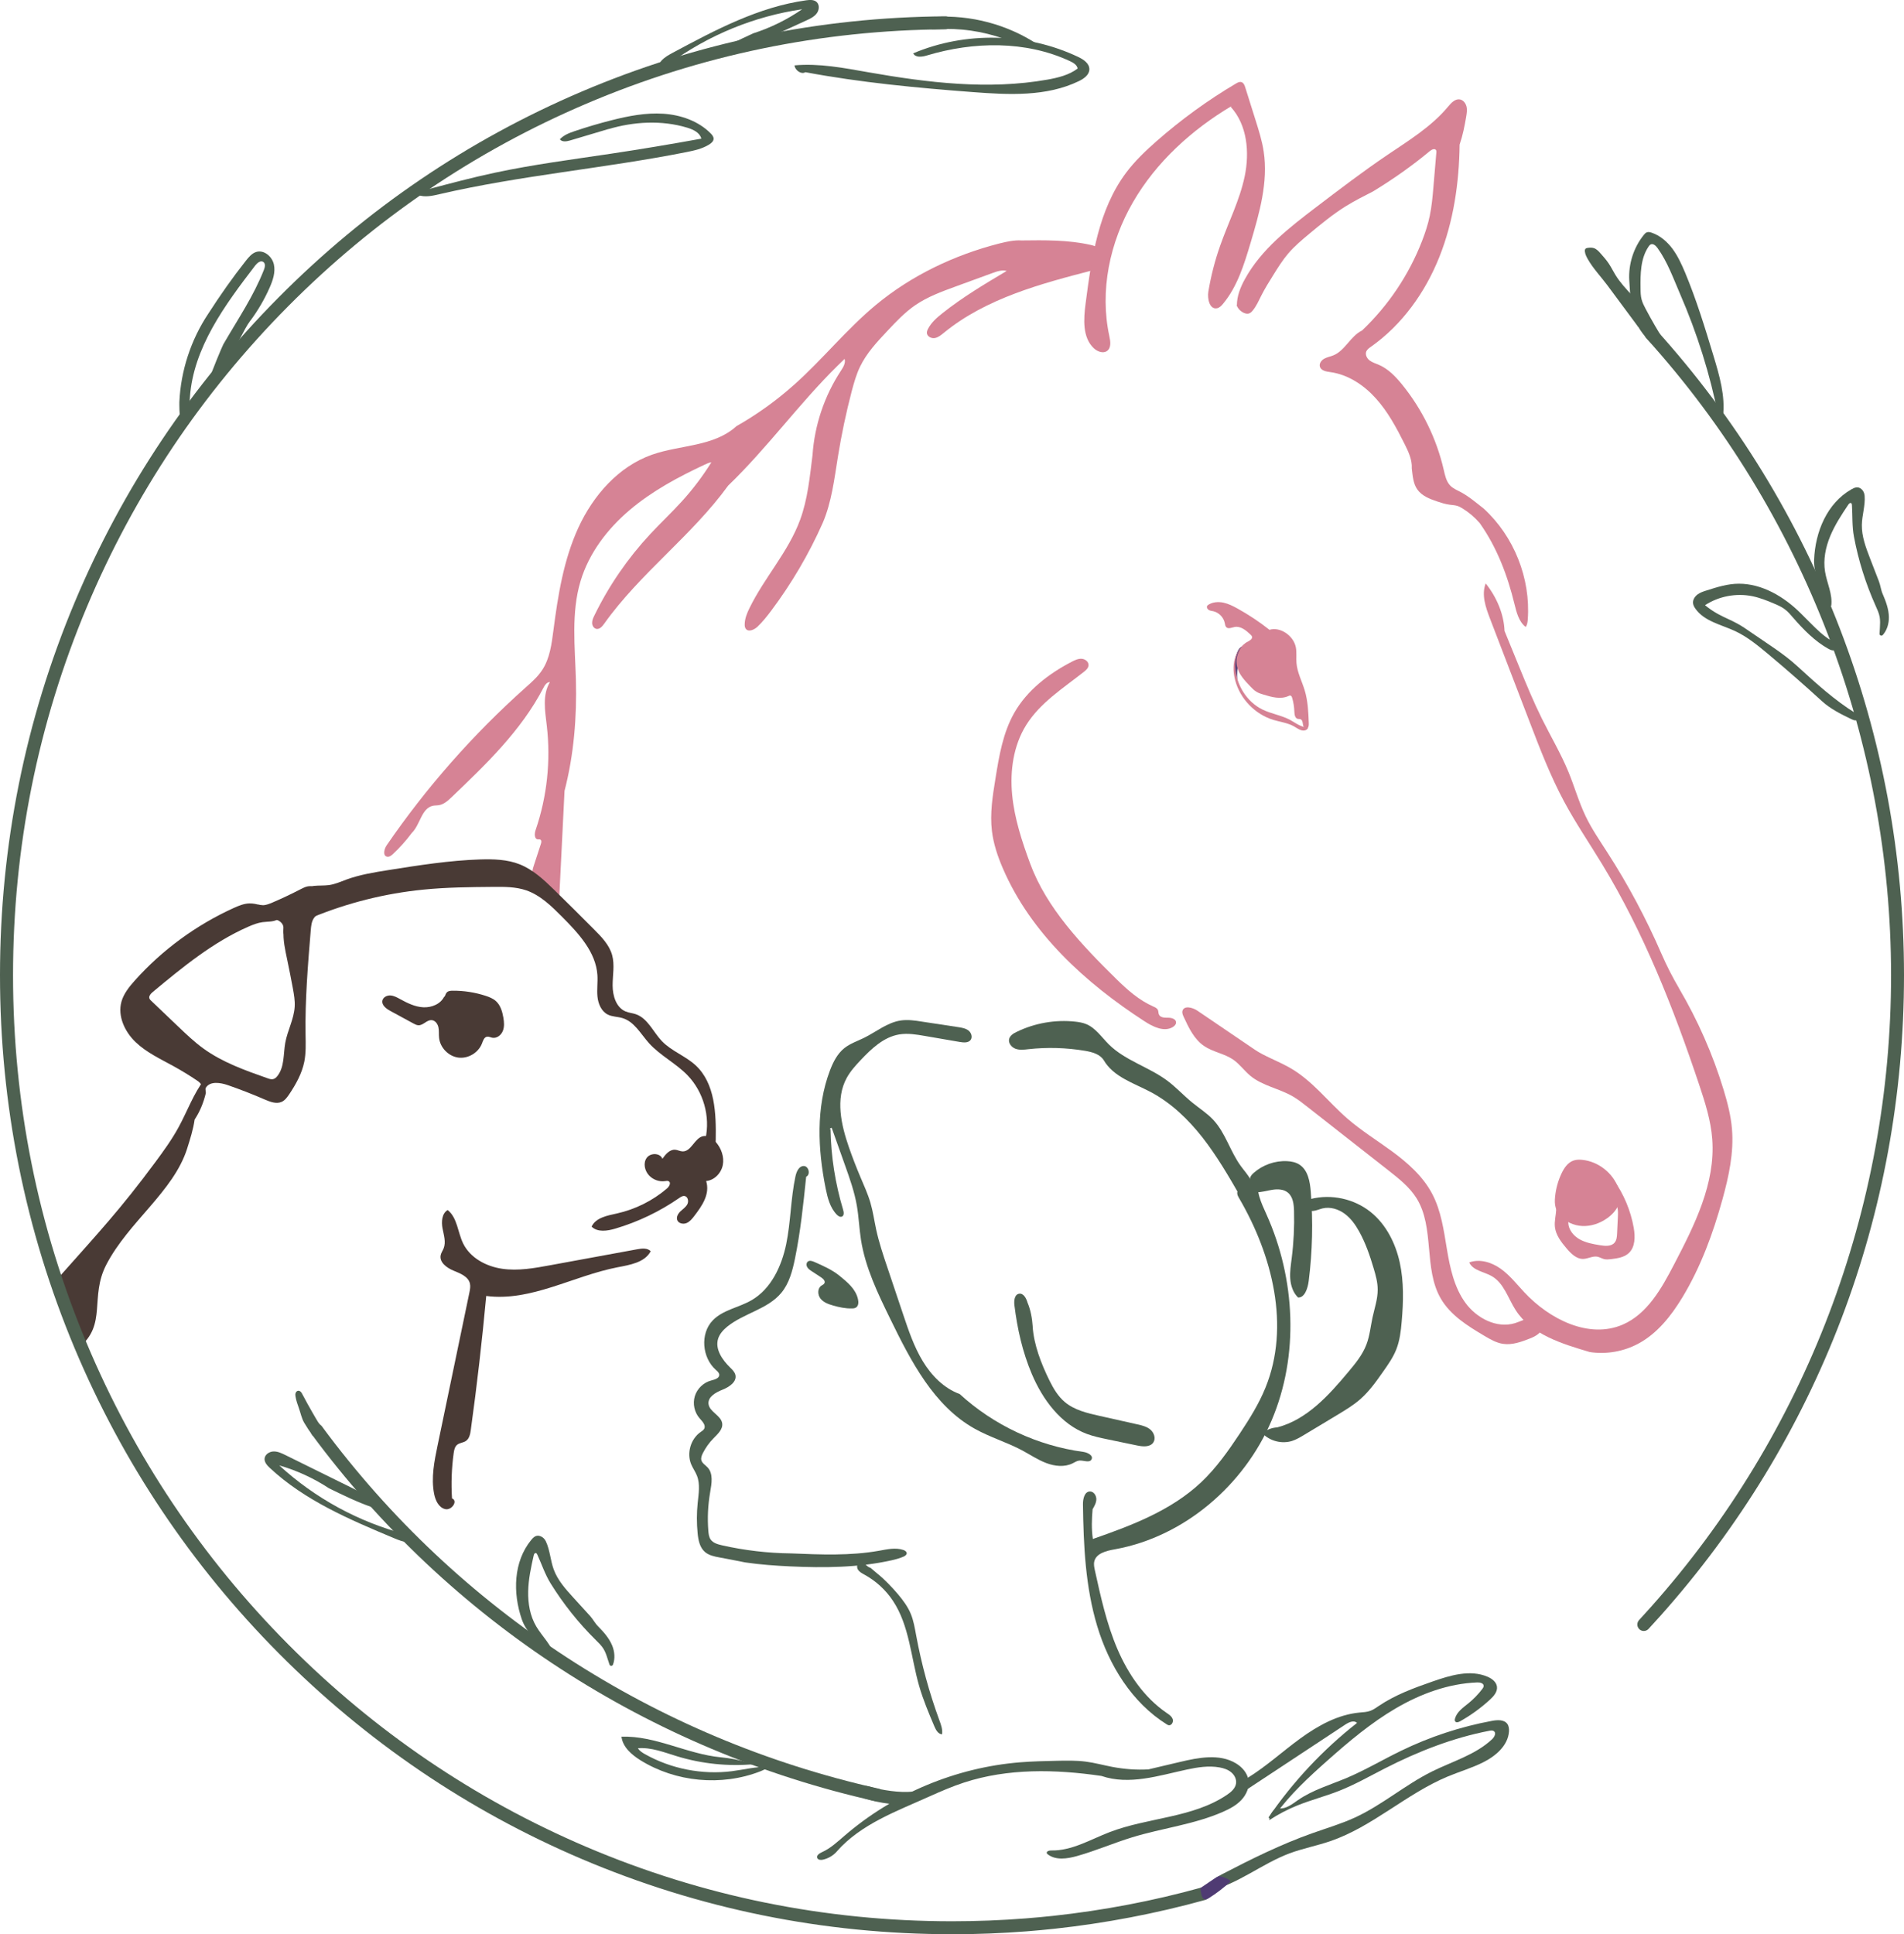 <?xml version="1.0" encoding="UTF-8"?>
<svg id="Ebene_1" data-name="Ebene 1" xmlns="http://www.w3.org/2000/svg" viewBox="0 0 376.74 382.66">
  <defs>
    <style>
      .cls-1 {
        fill: #4f3b73;
      }

      .cls-2 {
        fill: #493a35;
      }

      .cls-3 {
        fill: #d68395;
      }

      .cls-4 {
        fill: #4e6151;
      }
    </style>
  </defs>
  <path class="cls-4" d="M159.34,14.28c10.94,2.05,22.05,3.1,33.15,3.94,7.1.54,14.58.93,20.98-2.17.99-.48,2.07-1.24,2.08-2.34.01-1.18-1.18-1.96-2.24-2.46-10.12-4.8-22.29-5.06-32.61-.7.44.89,1.73.72,2.68.43,9.25-2.78,19.56-2.97,28.32,1.11.67.31,1.41.75,1.53,1.47-1.7,1.29-3.86,1.81-5.96,2.19-11.72,2.08-23.77.6-35.49-1.46-4.82-.85-9.7-1.8-14.57-1.36.13,1.07,1.41,1.83,2.12,1.36h0Z"/>
  <path class="cls-4" d="M256.85,256.7c-.99-.95-1.45-2.35-1.55-3.72s.12-2.74.29-4.1c.39-3.08.54-6.18.46-9.28-.04-1.35-.2-2.86-1.26-3.69-.82-.65-1.97-.69-3.01-.53-1.04.16-2.05.49-3.29.51-.1-1.01-1.31-1.76-1.15-2.77.07-.44.4-.79.74-1.09,1.79-1.58,4.21-2.43,6.59-2.31.84.04,1.7.21,2.41.66,1.72,1.08,2.12,3.37,2.28,5.39.47,5.88.33,11.82-.41,17.67-.19,1.48-.81,3.32-2.1,3.26h0Z"/>
  <path class="cls-4" d="M259.34,237.21c4.06-1.04,8.58-.06,11.85,2.56,3.06,2.45,4.93,6.16,5.77,9.98.84,3.83.73,7.8.39,11.71-.16,1.87-.38,3.75-1.07,5.5-.62,1.57-1.6,2.97-2.57,4.35-1.38,1.97-2.79,3.97-4.61,5.55-1.32,1.15-2.83,2.06-4.33,2.97-2.23,1.34-4.46,2.68-6.68,4.02-.78.47-1.57.94-2.43,1.22-2.03.64-4.4.03-5.87-1.5.79-.72,1.86-1.12,2.93-1.18,5.86-1.52,10.19-6.33,14.07-10.97,1.4-1.67,2.81-3.39,3.58-5.42.65-1.7.82-3.54,1.2-5.32.4-1.85,1.04-3.67,1.03-5.55,0-1.44-.39-2.84-.8-4.21-.74-2.5-1.59-4.98-2.85-7.26-.74-1.34-1.65-2.63-2.89-3.54-1.24-.91-2.84-1.41-4.34-1.06-.64.15-1.24.45-1.9.51s-1.41-.19-1.64-.8.51-1.38,1.16-1.55h0Z"/>
  <path class="cls-4" d="M204.34,262.46c-.11-1.64-.4-3.27-1.02-4.74-.25-.87-.81-1.94-1.7-1.77-.89.17-1.01,1.38-.9,2.28.57,4.66,1.61,9.28,3.44,13.59,2.16,5.09,5.73,9.94,10.91,11.87,1.3.48,2.66.77,4.01,1.05,1.97.41,3.95.82,5.92,1.23,1.14.24,2.57.36,3.21-.6.52-.79.15-1.91-.57-2.53s-1.68-.84-2.6-1.05c-2.51-.56-5.02-1.13-7.53-1.69-2.41-.54-4.91-1.13-6.8-2.71-1.33-1.11-2.24-2.63-3.01-4.18-1.71-3.46-3.13-7.18-3.37-10.76h0Z"/>
  <path class="cls-4" d="M216.24,304.45c-.29-1.93-.22-3.92-.05-5.87.37-.63.75-1.3.74-2.02s-.54-1.51-1.27-1.49c-1.07.02-1.39,1.46-1.38,2.53.11,8.11.48,16.33,2.82,24.1,2.34,7.77,6.87,15.14,13.76,19.44.11.07.23.14.36.17.57.13,1.01-.63.82-1.19s-.71-.91-1.2-1.24c-4.46-3.05-7.62-7.7-9.75-12.66-2.12-4.96-3.29-10.28-4.45-15.55-.12-.57-.25-1.17-.12-1.74.36-1.62,2.38-2.12,4.02-2.41,13.76-2.46,25.62-12.66,31.08-25.52,5.46-12.86,4.71-27.99-1.02-40.73-1.03-2.28-2.23-4.76-1.57-7.18-1.21.37-2.36.96-3.37,1.71-.41.3-.83.7-.85,1.2-.02.37.18.71.36,1.03,6.6,11.28,10.15,25.36,5.24,37.47-1.32,3.26-3.2,6.25-5.14,9.18-2.25,3.39-4.62,6.75-7.58,9.55-5.95,5.62-13.84,8.59-21.46,11.24h0Z"/>
  <path class="cls-4" d="M245.4,236.67c-2.3-3.99-4.62-7.99-7.46-11.62-2.84-3.62-6.24-6.89-10.32-9.04-3.33-1.75-7.31-2.97-9.23-6.27-.76-1.2-2.3-1.61-3.7-1.85-3.69-.62-7.48-.73-11.2-.32-.85.1-1.74.21-2.54-.08s-1.49-1.13-1.27-1.96c.18-.67.84-1.08,1.47-1.38,3.58-1.75,7.66-2.46,11.61-2.03.73.08,1.46.2,2.15.48,1.88.77,3.06,2.6,4.5,4.03,3.23,3.2,7.91,4.45,11.56,7.17,1.75,1.31,3.24,2.95,4.94,4.33,1.39,1.14,2.94,2.11,4.16,3.42,2.42,2.6,3.35,6.26,5.44,9.13.65.9,1.42,1.72,1.94,2.71.51.98.74,2.2.25,3.2-.72-.03-1.45-.05-2.3.06h0Z"/>
  <path class="cls-4" d="M164.33,223.35c.09,5.41.94,10.81,2.5,16,.14.47.22,1.12-.22,1.33-.36.17-.77-.1-1.04-.38-1.33-1.37-1.82-3.32-2.2-5.19-1.55-7.73-1.95-15.96.85-23.33.63-1.66,1.47-3.32,2.86-4.43,1.14-.9,2.55-1.37,3.86-2.01,2.43-1.19,4.62-3.06,7.3-3.45,1.38-.2,2.78,0,4.15.22,2.42.37,4.83.73,7.25,1.1.7.11,1.44.23,2,.67s.84,1.31.41,1.87c-.45.59-1.35.52-2.08.4-2.32-.4-4.65-.8-6.97-1.2-1.68-.29-3.39-.58-5.07-.3-3.08.51-5.51,2.83-7.66,5.11-1.02,1.08-2.03,2.2-2.74,3.51-2.25,4.13-1.1,9.25.44,13.69.69,1.99,1.45,3.95,2.27,5.89.71,1.68,1.48,3.35,1.99,5.1.51,1.74.76,3.55,1.14,5.32.56,2.56,1.39,5.05,2.23,7.53,1.04,3.09,2.08,6.19,3.12,9.29,1.06,3.16,2.14,6.35,3.86,9.19,1.72,2.85,4.18,5.37,7.31,6.51,6.74,6.18,15.4,10.23,24.47,11.45.86.12,2.02.72,1.62,1.48-.4.77-1.57.15-2.44.24-.46.05-.86.32-1.28.53-1.6.81-3.55.6-5.23-.04-1.68-.63-3.17-1.65-4.76-2.5-3.03-1.62-6.38-2.6-9.38-4.28-8.11-4.52-12.65-13.37-16.72-21.71-2.46-5.03-4.94-10.15-5.81-15.68-.35-2.25-.43-4.53-.82-6.77-.48-2.77-1.43-5.43-2.37-8.07-.87-2.43-1.74-4.87-2.6-7.3-.31-.01-.55.39-.24.22h0Z"/>
  <path class="cls-4" d="M166.14,252.42c-1.48-1.21-3.25-1.99-5-2.76-.41-.18-.93-.36-1.29-.08-.32.25-.33.75-.13,1.1s.55.59.89.81c.62.41,1.24.81,1.86,1.22.41.27.88.72.66,1.16-.12.24-.4.34-.62.49-.79.55-.75,1.81-.15,2.56s1.56,1.1,2.49,1.36c1.21.35,2.45.61,3.71.58.29,0,.59-.03.83-.19.51-.34.51-1.08.37-1.67-.46-2.02-2.13-3.36-3.62-4.58h0Z"/>
  <path class="cls-4" d="M159.51,232.81c.94-.43.5-2.19-.53-2.13-.94.05-1.39,1.15-1.59,2.07-.94,4.4-.92,8.96-1.82,13.36-.91,4.4-2.99,8.89-6.88,11.13-2.51,1.45-5.65,1.9-7.66,3.98-2.54,2.64-2.12,7.4.64,9.82.29.26.63.54.65.93.04.71-.9.96-1.59,1.14-1.51.39-2.78,1.6-3.24,3.09s-.1,3.2.93,4.38c.53.61,1.29,1.35.92,2.08-.15.29-.44.46-.7.64-1.98,1.37-2.8,4.19-1.87,6.41.33.77.83,1.46,1.14,2.25.66,1.69.32,3.58.14,5.39-.21,2-.21,4.01-.01,6.01.13,1.33.41,2.76,1.41,3.65.79.7,1.88.92,2.91,1.11,1.69.32,3.38.63,5.07.98,2.96.44,5.95.65,8.93.79,6.7.31,13.49.26,20.04-1.2.83-.19,1.65-.4,2.42-.75.28-.13.59-.34.59-.65,0-.33-.35-.54-.66-.65-1.55-.52-3.24-.13-4.84.16-5.68,1.01-11.5.76-17.37.52-4.61-.05-9.22-.59-13.72-1.61-.82-.19-1.71-.44-2.2-1.13-.34-.48-.41-1.1-.46-1.68-.21-2.57-.08-5.16.36-7.7.29-1.68.65-3.64-.51-4.89-.43-.46-1.06-.8-1.23-1.41-.13-.47.07-.97.29-1.41.55-1.08,1.26-2.08,2.11-2.94.83-.85,1.88-1.78,1.72-2.95-.22-1.6-2.56-2.27-2.71-3.88-.12-1.41,1.47-2.27,2.78-2.79s2.86-1.55,2.54-2.92c-.14-.59-.61-1.04-1.04-1.46-1.55-1.52-3.02-3.63-2.38-5.7.3-.96,1.01-1.73,1.78-2.37,3.3-2.69,8.05-3.45,10.75-6.74,1.54-1.87,2.18-4.32,2.67-6.69,1.1-5.35,1.66-10.79,2.22-16.21h0Z"/>
  <path class="cls-4" d="M173.81,311.5c-.52-.43-1.03-.86-1.54-1.31-.82-.18-1.34-1.36-2.14-1.12-.55.16-.68.95-.38,1.44s.84.77,1.34,1.04c2.23,1.23,4.17,3,5.58,5.13,3.28,4.92,3.56,11.18,5.2,16.87.79,2.74,1.9,5.37,3.01,7.99.3.71.75,1.53,1.52,1.57.15-.93-.19-1.86-.52-2.75-2.01-5.48-3.55-11.13-4.61-16.86-.26-1.41-.5-2.85-1.04-4.18-.59-1.44-1.53-2.71-2.53-3.9-1.32-1.56-2.76-3-3.87-3.92h0Z"/>
  <path class="cls-3" d="M320.27,235.22c-1.02-3.09-3.97-5.44-7.2-5.76-.58-.06-1.18-.05-1.73.14-1.13.39-1.86,1.48-2.37,2.56-.68,1.45-1.11,3.01-1.27,4.6-.07.71-.09,1.44.11,2.12.15.53.43,1.02.77,1.45,1.07,1.36,2.78,2.14,4.51,2.22,1.72.08,3.45-.51,4.86-1.5.96-.67,1.82-1.56,2.28-2.64s.32-2.3.04-3.17Z"/>
  <path class="cls-3" d="M332.2,195.49c3.74,6.34,6.72,13.12,8.86,20.16.76,2.51,1.42,5.06,1.64,7.68.4,4.69-.62,9.38-1.87,13.91-1.87,6.78-4.32,13.46-7.97,19.48-2.21,3.64-4.96,7.11-8.72,9.12-2.9,1.55-6.3,2.14-9.56,1.65-5.54-1.64-11.57-3.47-14.67-8.28-1.51-2.34-2.32-5.36-4.74-6.74-1.55-.89-3.71-1.09-4.46-2.71,2.06-.77,4.42-.04,6.21,1.23,1.79,1.27,3.16,3.03,4.66,4.64,4.97,5.35,12.8,9.32,19.5,6.43,4.87-2.11,7.69-7.15,10.14-11.86,4.06-7.78,8.24-16.08,7.58-24.84-.28-3.71-1.43-7.29-2.61-10.82-5.05-15.09-10.93-30-19.19-43.59-2.52-4.14-5.26-8.16-7.55-12.44-2.68-5.01-4.73-10.33-6.76-15.63-2.63-6.84-5.26-13.69-7.88-20.53-.85-2.22-1.71-4.7-.84-6.92,2.22,2.75,3.61,6.16,3.73,9.4.97,2.37,1.94,4.75,2.91,7.12,1.41,3.45,2.83,6.9,4.49,10.24,1.74,3.51,3.75,6.89,5.24,10.51,1.2,2.91,2.05,5.96,3.41,8.79,1.2,2.51,2.79,4.81,4.29,7.15,4.1,6.36,7.67,13.05,10.68,19.99,1.08,2.49,2.33,4.89,3.49,6.86h0Z"/>
  <path class="cls-3" d="M248.32,207.69c-3.8-2.58-7.6-5.17-11.41-7.75-.96-.65-2.65-1.06-2.94.06-.1.4.07.81.25,1.19.99,2.15,2.07,4.42,4.03,5.75,1.76,1.2,4.02,1.49,5.77,2.7,1.27.89,2.19,2.2,3.38,3.19,2.41,2,5.72,2.51,8.42,4.09.96.56,1.84,1.24,2.71,1.93,5.42,4.25,10.85,8.51,16.27,12.76,2.03,1.6,4.11,3.24,5.48,5.43,3.64,5.84,1.35,13.93,4.81,19.87,1.92,3.31,5.33,5.42,8.62,7.37,1.15.68,2.35,1.38,3.67,1.58,1.84.28,3.67-.4,5.4-1.08,1.12-.44,2.45-1.19,2.34-2.39-.09-1.04-1.31-1.64-2.35-1.56s-1.98.62-2.98.93c-3.61,1.12-7.62-.96-9.84-4.02-2.22-3.06-3.04-6.91-3.66-10.64-.62-3.73-1.14-7.58-2.91-10.92-1.82-3.46-4.85-6.13-8-8.44-2.91-2.13-6-4.04-8.74-6.41-3.88-3.36-7.03-7.64-11.52-10.14-2.4-1.34-5.02-2.28-6.83-3.52h.01Z"/>
  <path class="cls-4" d="M165.59,366.28c-.71.81-1.69,1.39-2.74,1.63-.42.1-.98.07-1.14-.34-.2-.51.44-.92.93-1.14,1.68-.75,3.05-2.04,4.45-3.24,9.67-8.34,22.03-13.51,34.76-14.54,2.42-.19,4.85-.25,7.28-.3,1.9-.04,3.8-.08,5.68.16,1.78.23,3.52.71,5.29,1.05,2.34.44,4.72.63,7.14.49,2.07-.49,4.13-.98,6.19-1.46,3.71-.88,7.87-1.7,11.13.27,1.19.72,2.21,1.85,2.46,3.23.26,1.44-.38,2.93-1.38,4-1,1.07-2.32,1.77-3.66,2.36-5.69,2.5-11.98,3.21-17.93,5.03-3.69,1.13-7.25,2.68-10.96,3.72-1.93.54-4.18.88-5.77-.34-.07-.05-.15-.12-.18-.2-.16-.37.43-.58.84-.57,4.08.1,7.78-2.17,11.59-3.63,7.62-2.92,16.44-2.8,23.2-7.37.82-.55,1.65-1.26,1.8-2.24.13-.83-.3-1.69-.96-2.23-.65-.54-1.48-.81-2.32-.96-2.13-.38-4.32-.03-6.43.42-5.57,1.2-11.43,3.15-16.92,1.27-9.07-1.33-18.52-1.54-27.23,1.32-2.32.76-4.56,1.73-6.79,2.73-6.44,2.91-13.56,5.45-18.33,10.87h0Z"/>
  <path class="cls-4" d="M246.85,351.74c3.68-2.27,6.89-5.22,10.39-7.77,3.5-2.55,7.43-4.75,11.74-5.16.75-.07,1.51-.09,2.21-.36.58-.22,1.09-.59,1.61-.94,3.23-2.19,6.95-3.56,10.64-4.84,3.52-1.23,7.44-2.41,10.87-.96.88.37,1.76,1.02,1.89,1.96.14,1.01-.63,1.9-1.38,2.58-1.8,1.65-3.79,3.1-5.92,4.29-.3.17-.73.31-.95.04-.13-.16-.11-.4-.05-.59.36-1.31,1.59-2.15,2.65-3.01,1.02-.83,1.94-1.78,2.74-2.83.15-.19.29-.41.28-.64-.03-.53-.74-.68-1.27-.66-5.68.21-11.18,2.24-16.08,5.1-4.91,2.87-9.28,6.55-13.53,10.32-3.73,3.31-7.41,6.72-10.35,10.75-.33.45-.96.96-1.36.56,4.84-7.08,10.78-13.42,17.53-18.72-.59-.6-1.59-.15-2.3.31-6.49,4.28-12.97,8.56-19.46,12.84-.3.2-.79.37-.97.05-.07-.13-.05-.29-.02-.44.16-.71.45-1.48,1.1-1.89h.02Z"/>
  <path class="cls-4" d="M253.08,357.76c1.38.16,2.59-.83,3.73-1.62,2.93-2.03,6.43-3.04,9.71-4.42,3.65-1.55,7.07-3.58,10.63-5.31,5.72-2.79,11.81-4.8,18.07-5.96,1.07-.2,2.39-.28,3.03.6.3.42.36.97.33,1.49-.18,2.8-2.65,4.9-5.16,6.14-2.24,1.11-4.65,1.82-6.96,2.78-8.18,3.41-14.85,9.92-23.23,12.79-2.67.91-5.45,1.44-8.09,2.42-5.43,2.04-10.06,5.99-15.89,7.46-.41-1.43,1.13-2.6,2.45-3.28,5.84-3.04,11.75-5.97,17.96-8.17,2.84-1.01,5.74-1.86,8.48-3.12,5.36-2.48,9.91-6.46,15.2-9.09,4.05-2.01,8.59-3.29,11.89-6.38.46-.43.88-1.23.37-1.6-.25-.18-.59-.14-.89-.08-7.22,1.39-14.14,4.1-20.69,7.45-3.01,1.54-5.96,3.22-9.11,4.46-2.72,1.07-5.56,1.79-8.26,2.89-1.93.78-3.77,1.75-5.51,2.89.04-1.13.94-2.45,1.94-2.33Z"/>
  <path class="cls-1" d="M244.8,134.73c-.04-1.59-.05-3.26.67-4.67.3-.57.71-1.11.81-1.75,0-.06.01-.13,0-.19-.05-.18-.29-.23-.48-.19-.49.11-.79.61-.98,1.08-.75,1.86-.76,3.99-.01,5.72h0Z"/>
  <path class="cls-3" d="M216.42,53.42c-10.46,2.7-21.29,5.58-29.66,12.42-.54.44-1.11.92-1.79,1.04s-1.52-.3-1.57-.99c-.02-.3.1-.59.24-.86.66-1.26,1.76-2.21,2.87-3.09,3.97-3.15,8.33-5.75,12.68-8.34-.96-.25-1.96.1-2.88.44-2.43.89-4.85,1.77-7.28,2.66-2.74,1-5.51,2.02-7.92,3.67-2.07,1.42-3.8,3.26-5.51,5.08-2.05,2.18-4.13,4.4-5.43,7.1-.74,1.53-1.2,3.19-1.64,4.83-1.11,4.25-2.02,8.55-2.72,12.88-.73,4.49-1.25,9.08-3.03,13.21-2.72,6.13-6.14,11.95-10.16,17.32-.84,1.12-1.72,2.23-2.74,3.2-.65.61-1.8,1.12-2.32.4-.17-.23-.21-.53-.21-.82,0-1.15.45-2.26.96-3.29,2.95-6.03,7.7-11.14,10.01-17.45,1.5-4.08,1.91-8.47,2.45-12.8.4-5.89,2.34-11.68,5.58-16.62.48-.73,1.01-1.57.77-2.41-.46.44-.92.89-1.38,1.34-7.62,7.49-13.9,16.26-21.66,23.73-7.19,9.92-17.43,17.33-24.53,27.32-.38.53-.89,1.14-1.53,1.03-.52-.09-.85-.64-.86-1.17s.22-1.02.45-1.49c2.86-5.88,6.61-11.33,11.06-16.11,2.06-2.21,4.26-4.27,6.29-6.51,2.16-2.38,4.1-4.96,5.8-7.68-.46.06-.9.26-1.32.46-5.25,2.45-10.4,5.22-14.82,8.96-4.42,3.74-8.09,8.54-9.75,14.09-1.88,6.26-1.1,12.97-.92,19.5.2,7.4-.39,14.82-2.25,22l-1.04,20.97-4.4-3.46c-.3-.24-.61-.49-.78-.83-.27-.57-.08-1.23.12-1.83.48-1.46.95-2.93,1.43-4.39.1-.29.15-.69-.13-.83-.15-.07-.32-.03-.48-.04-.72-.08-.68-1.14-.45-1.82,2.27-6.61,3.03-13.72,2.22-20.66-.34-2.92-.91-6.11.62-8.63-.62-.02-1.03.62-1.31,1.17-4.35,8.38-11.3,15.06-18.13,21.58-.73.7-1.52,1.42-2.51,1.59-.39.07-.79.04-1.18.12-2.3.47-2.52,3.75-4.2,5.38-1.11,1.5-2.37,2.9-3.73,4.17-.33.31-.75.63-1.19.52-.86-.22-.55-1.52-.05-2.25,7.84-11.43,17.07-21.91,27.41-31.14,1.23-1.09,2.49-2.19,3.38-3.56,1.49-2.28,1.85-5.1,2.2-7.8.9-6.95,2.02-13.99,4.95-20.36,2.94-6.37,7.93-12.08,14.55-14.41,5.59-1.97,12.21-1.55,16.72-5.65,4.09-2.32,7.93-5.08,11.43-8.21,5.61-5,10.34-10.94,16.12-15.74,7.04-5.85,15.52-9.89,24.39-12.17,1.49-.38,3.04-.72,4.5-.62,4.56-.06,9.17-.12,13.62.88.7.16,1.45.37,1.91.92.43.51.53,1.21.51,1.87-.03.66-.19,1.33-.61,1.83s-1.17.77-1.17.34h.01Z"/>
  <path class="cls-3" d="M243.67,20.99c-7.88,4.7-14.9,11.07-19.49,19.01-4.6,7.94-6.62,17.53-4.68,26.49.22,1.01.41,2.27-.41,2.91-.78.61-1.96.16-2.68-.52-2.24-2.14-2.01-5.72-1.61-8.79,1.18-9.09,2.54-18.63,8.05-25.96,1.73-2.3,3.82-4.29,5.98-6.19,4.87-4.28,10.14-8.11,15.72-11.41.33-.2.71-.4,1.08-.29.44.13.64.63.77,1.07.68,2.15,1.35,4.3,2.03,6.45.64,2.04,1.29,4.08,1.61,6.2.93,6.08-.85,12.21-2.6,18.11-1.27,4.25-2.6,8.62-5.44,12.03-.33.4-.72.81-1.23.89-1.44.25-1.91-1.89-1.67-3.34.52-3.09,1.3-6.14,2.35-9.1,1.61-4.57,3.85-8.94,4.84-13.69.98-4.75.5-10.14-2.77-13.72"/>
  <path class="cls-3" d="M244.74,60.39c0-1.82.71-3.58,1.59-5.18,3.24-5.9,8.75-10.16,14.11-14.24,4.61-3.51,9.21-7.02,14.01-10.27,4.27-2.89,8.76-5.62,12.06-9.58.62-.74,1.39-1.6,2.34-1.45.67.11,1.16.74,1.32,1.4s.05,1.35-.06,2.02c-.31,1.84-.67,3.67-1.3,5.52-.09,7.56-1.2,15.18-4,22.21-2.8,7.03-7.38,13.45-13.57,17.8-.35.25-.72.51-.89.9-.26.63.11,1.37.64,1.78s1.21.6,1.83.87c1.88.81,3.34,2.34,4.63,3.93,3.97,4.9,6.81,10.71,8.22,16.85.26,1.12.5,2.31,1.3,3.13.55.56,1.3.88,2,1.24,1.7.9,3.16,2.17,4.62,3.31,5.99,5.49,9.29,13.79,8.71,21.89-.04.53-.1,1.09-.42,1.52-1.37-1.07-1.81-2.91-2.23-4.6-1.37-5.61-3.44-11.12-6.85-15.94-.97-1.13-2.12-2.11-3.38-2.89-.35-.22-.71-.42-1.11-.54-.48-.14-.98-.15-1.47-.22-.84-.11-1.65-.37-2.46-.64-1.48-.5-3.05-1.1-3.94-2.38-.82-1.17-.91-2.68-1.09-4.14.1-1.72-.68-3.36-1.45-4.9-1.59-3.17-3.28-6.33-5.65-8.96-2.37-2.64-5.5-4.73-9.01-5.21-.81-.11-1.83-.28-2.07-1.06-.19-.62.27-1.27.84-1.59s1.23-.42,1.83-.67c2.31-.94,3.39-3.82,5.66-4.91,5.2-4.93,9.29-11.03,11.88-17.72.63-1.63,1.18-3.29,1.53-5,.39-1.88.56-3.79.72-5.7.19-2.27.39-4.55.58-6.82.01-.14.02-.28-.04-.41-.21-.44-.87-.18-1.24.14-3.53,2.94-7.29,5.58-11.25,7.99-1.87.95-3.74,1.9-5.52,3.01-2.5,1.57-4.78,3.45-7.04,5.33-1.48,1.23-2.96,2.47-4.21,3.93-1.12,1.31-2.03,2.77-2.94,4.23-.83,1.33-1.67,2.67-2.38,4.07-.52,1.03-.98,2.1-1.71,2.99-.22.27-.48.53-.82.61-.28.07-.58,0-.85-.1-.71-.29-1.3-.89-1.55-1.62,0-.03,0-.06.05.06h0Z"/>
  <path class="cls-3" d="M203.88,170.97c-1.65-4.46-3.16-9.03-3.61-13.76-.45-4.73.25-9.7,2.76-13.74,2.75-4.43,7.34-7.32,11.44-10.56.42-.33.87-.73.92-1.27.05-.69-.64-1.25-1.33-1.31s-1.35.26-1.96.57c-4.58,2.37-8.86,5.65-11.41,10.13-2.24,3.94-3,8.52-3.72,12.99-.56,3.44-1.12,6.93-.7,10.39.31,2.55,1.14,5.02,2.16,7.38,5.52,12.82,16.33,22.68,28.05,30.27,1.68,1.09,3.86,2.16,5.58,1.13.34-.21.66-.54.64-.94-.03-.68-.92-.92-1.59-.91s-1.53-.01-1.8-.64c-.12-.28-.07-.61-.2-.89-.16-.36-.56-.53-.92-.69-2.79-1.22-5.12-3.29-7.3-5.43-6.88-6.76-13.81-14.08-17-22.72h0Z"/>
  <path class="cls-3" d="M251.19,124.6c-1.99-1.57-4.11-2.98-6.33-4.21-.88-.49-1.79-.95-2.78-1.16s-2.07-.14-2.93.38c-.11.07-.21.14-.28.25-.16.27.03.64.3.81s.61.19.92.26c1.11.26,2.02,1.21,2.25,2.33.06.29.09.61.3.82.41.41,1.08.07,1.64-.04,1.19-.23,2.27.67,3.15,1.5.12.12.25.24.3.41.11.44-.39.75-.79.97-1.69.94-2.63,3.08-2.17,4.96.37,1.54,1.51,2.75,2.61,3.9.39.41.79.82,1.27,1.1.41.25.88.39,1.34.53,1.61.5,3.39.99,4.93.3.14-.07.3-.14.45-.09.17.06.25.25.3.42.26.88.41,1.8.44,2.72.02.58.11,1.33.68,1.46.17.04.36,0,.52.06.38.13.45.63.5,1.04s.28.9.68.85c.41-.05.5-.6.48-1.01-.08-2.2-.17-4.44-.8-6.55-.55-1.83-1.49-3.56-1.64-5.47-.08-1.02.07-2.06-.12-3.06-.47-2.42-3.22-4.13-5.21-3.48h0Z"/>
  <path class="cls-3" d="M246.89,126.96c-1.29.68-2.19,1.97-2.57,3.38s-.29,2.91.1,4.31c.98,3.63,3.93,6.67,7.53,7.77,1.36.41,2.82.58,4.06,1.27.46.26.89.58,1.39.75s1.12.12,1.42-.4c-.64-.14-1.28-.34-1.87-.64-.56-.28-1.08-.65-1.63-.95-1.74-.94-3.77-1.22-5.54-2.09-3.11-1.53-5.17-4.89-5.35-8.35-.07-1.44.21-3,1.25-4,.41-.4.94-.7,1.23-1.04h0Z"/>
  <path class="cls-3" d="M319.36,233.51c1.96,2.79,3.3,6.01,3.9,9.37.31,1.77.32,3.85-1.01,5.06-.92.83-2.23,1.01-3.45,1.16-.46.05-.93.11-1.38,0-.46-.11-.88-.38-1.34-.48-.94-.18-1.86.42-2.82.44-1.35.03-2.43-1.07-3.31-2.11-1.04-1.23-2.09-2.58-2.28-4.18-.14-1.18.21-2.37.26-3.56.01-.36,0-.73.14-1.06s.46-.62.82-.58c.17.02.32.12.46.22.66.5,1.08,1.31,1.12,2.14.03.65-.17,1.3-.16,1.95.03,1.4,1.04,2.63,2.26,3.31,1.22.68,2.63.93,4.01,1.16,1.03.17,2.26.27,2.91-.53.4-.49.45-1.16.48-1.79.05-1.06.1-2.12.15-3.18.03-.7.07-1.41-.12-2.08-.26-.93-.92-1.7-1.27-2.6-.35-.9-.25-2.14.67-2.66h0Z"/>
  <path class="cls-2" d="M89.44,296.45c-.19-2.99-.08-6,.33-8.97.08-.59.21-1.24.66-1.63.49-.42,1.22-.41,1.75-.77.7-.47.87-1.39.98-2.22,1.22-8.8,2.23-17.62,3.05-26.47,8.85,1.15,17.2-3.97,25.96-5.67,2.48-.48,5.4-.94,6.58-3.18-.64-.68-1.74-.56-2.66-.39-5.74,1.05-11.48,2.11-17.22,3.16-3.14.58-6.35,1.16-9.51.7-3.16-.46-6.32-2.14-7.72-5.01-1.08-2.22-1.14-5.08-3.06-6.61-1.16.68-1.27,2.31-1.02,3.63s.72,2.71.22,3.96c-.18.45-.48.85-.58,1.32-.31,1.41,1.18,2.52,2.51,3.07s2.93,1.15,3.27,2.54c.14.59.02,1.2-.1,1.8-2.09,10.06-4.18,20.12-6.28,30.18-.66,3.18-1.33,6.46-.7,9.65.25,1.29.91,2.72,2.19,3.02s2.59-1.63,1.35-2.12h0Z"/>
  <path class="cls-2" d="M87.91,197.13c-.7,1.5-2.49,2.23-4.14,2.15s-3.18-.84-4.62-1.63c-.6-.33-1.22-.67-1.9-.71s-1.44.34-1.58,1.01c-.19.9.75,1.61,1.56,2.05,1.52.82,3.03,1.64,4.55,2.47.33.18.67.36,1.04.37.94.01,1.64-1.08,2.58-1.02.7.04,1.2.73,1.35,1.41s.05,1.39.13,2.09c.2,1.95,1.86,3.65,3.8,3.91,1.94.26,3.98-.96,4.69-2.79.21-.55.41-1.23.98-1.34.35-.07.69.13,1.04.2.88.18,1.76-.49,2.1-1.33s.26-1.77.11-2.65c-.21-1.2-.57-2.45-1.47-3.26-.57-.52-1.31-.81-2.04-1.05-2.1-.68-4.31-1.03-6.52-1.01-.4,0-.83.03-1.12.3-.4.38-.44,1.14-.55.84h.01Z"/>
  <path class="cls-2" d="M37.02,227.26c.6-1.9,1.21-3.8,1.49-5.77,1.03-1.56,1.76-3.31,2.22-5.25l-.27-2.71c-2.19,2.86-3.4,6.33-5.13,9.49-1.31,2.41-2.93,4.64-4.56,6.85-6.96,9.41-11.4,14.13-19.17,22.88-.46.52-.34,1.86-.45,2.54-.11.66,1.39,3.37,1.64,4,1.11,2.87,1.71,4.44,2.82,7.31,5.64-4.58,2.08-9.96,5.43-16.41,4.41-8.49,13.27-14.43,15.99-22.95h0Z"/>
  <path class="cls-2" d="M139.71,233.65c1.63-.13,3-1.56,3.31-3.17s-.31-3.31-1.38-4.54c-.63-.72-1.55-1.35-2.49-1.17-1.72.34-2.36,3.1-4.11,3.02-.49-.02-.95-.29-1.44-.33-1.08-.08-1.91.9-2.53,1.79-.46-1.19-2.37-1.21-3.11-.18s-.4,2.56.47,3.48c.8.85,2.02,1.29,3.17,1.12.25-.04.52-.1.74.04.48.3.08,1.04-.36,1.41-2.84,2.43-6.28,4.14-9.92,4.95-1.91.42-4.18.83-5,2.6,1.16,1.16,3.1.87,4.68.4,4.5-1.33,8.78-3.38,12.64-6.05.32-.22.69-.47,1.08-.4.65.11.85,1.02.55,1.61-.3.59-.89.96-1.37,1.42s-.87,1.15-.62,1.76c.27.65,1.17.83,1.82.56s1.11-.85,1.54-1.41c1.54-2.01,3.16-4.33,2.34-6.93h0Z"/>
  <path class="cls-2" d="M139.59,225.3c.98-4.43-.4-9.3-3.55-12.57-2.31-2.39-5.43-3.9-7.65-6.38-1.62-1.81-2.88-4.23-5.21-4.93-.97-.3-2.04-.25-2.94-.71-1.26-.65-1.88-2.13-2.02-3.54s.08-2.84-.01-4.25c-.3-4.59-3.74-8.27-6.98-11.53-2.1-2.11-4.3-4.28-7.11-5.25-2.08-.71-4.34-.7-6.54-.68-4.61.04-9.22.08-13.8.54-7.56.75-15,2.61-22.02,5.51-.3.12-.63.25-.94.16-.38-.12-.59-.53-.75-.9-.62-1.42-1.2-3.19-.26-4.43,1.12-1.48,3.4-.99,5.24-1.23,1.19-.15,2.31-.66,3.44-1.08,2.7-.99,5.56-1.45,8.4-1.9,6-.95,12.02-1.9,18.09-2.1,2.66-.08,5.39-.01,7.86.97,2.65,1.06,4.79,3.07,6.83,5.06,2.65,2.58,5.26,5.19,7.87,7.81,1.48,1.48,3.02,3.06,3.58,5.08.54,1.95.09,4.02.1,6.05s.71,4.34,2.58,5.11c.63.26,1.33.31,1.98.53,2.38.8,3.45,3.51,5.18,5.33,1.9,1.98,4.66,2.93,6.68,4.79,3.86,3.58,4.07,9.51,3.98,14.76-.01.55-.12,1.24-.64,1.4-.78.23-1.55-.89-1.39-1.64h0Z"/>
  <path class="cls-2" d="M65.21,179.98c-1.18.3-2.46.67-3.12,1.68-.45.68-.53,1.54-.6,2.35-.57,6.89-1.14,13.8-1.03,20.71.03,1.78.1,3.58-.25,5.33-.47,2.33-1.65,4.44-2.97,6.42-.4.59-.84,1.21-1.49,1.51-1.07.49-2.3,0-3.38-.46-2.39-1.04-4.83-1.99-7.29-2.84-1.5-.52-3.55-.83-4.36.53-.37.61-.48,1.53-1.17,1.69-.55-.44.33-1.24.33-1.96,0-.51-.46-.88-.88-1.16-1.52-1.03-3.09-1.98-4.7-2.87-2.6-1.43-5.34-2.7-7.48-4.75-2.14-2.05-3.58-5.14-2.79-7.99.45-1.6,1.53-2.93,2.63-4.17,5.45-6.09,12.19-11.02,19.64-14.39.98-.44,2-.86,3.07-.88,1.44-.03,2.82.67,4.25.59.62-.03,1.3-.2,1.81.15.83.57.37,1.99-.52,2.46s-1.96.38-2.96.51c-.97.13-1.9.5-2.8.89-7.02,3.07-13.02,8.02-18.91,12.91-.41.34-.87.84-.66,1.34.07.16.19.28.32.4,1.79,1.71,3.58,3.42,5.38,5.13,1.58,1.51,3.17,3.02,4.94,4.31,3.8,2.76,8.31,4.35,12.74,5.91.35.12.72.25,1.09.16.36-.08.63-.35.86-.64,1.39-1.79,1.14-4.3,1.53-6.53.44-2.44,1.73-4.7,1.87-7.18.07-1.19-.14-2.37-.35-3.54-.36-1.94-.74-3.88-1.15-5.82-.4-1.9-.83-3.82-.7-5.76.13-1.93.91-3.92,2.49-5.05.97-.7,2.16-1.01,3.32-1.32.96-.25,2.02-.49,2.9-.03s1.23,2.12.39,2.33h0Z"/>
  <path class="cls-2" d="M51.16,178.97c.89.32,1.87-.04,2.74-.41,1.94-.83,3.85-1.74,5.72-2.71.77-.4,1.74-.8,2.43-.29.41.3.57.86.53,1.37s-.26.98-.49,1.45c-.39.81-.84,1.64-1.61,2.09-.87.51-2.11.52-2.59,1.4-.23.42-.2.93-.18,1.41s.01,1-.26,1.39-.92.56-1.23.19c-.3-.36-.1-.89-.13-1.36-.03-.64-.53-1.18-1.11-1.43s-1.25-.25-1.88-.19c-.55.06-1.15.15-1.61-.14-.4-.25-.6-.75-.62-1.22s.12-.94.3-1.55h0Z"/>
  <path class="cls-4" d="M140.81,10.81c2.52-1.57,5.23-2.82,8.19-4.2,3.45-1.1,6.74-2.72,9.72-4.78-9.48,1.39-18.6,5.13-26.32,10.8-.31.23-.65.47-1.03.49s-.81-.29-.75-.68c.03-.16.14-.31.25-.43.63-.7,1.48-1.16,2.32-1.61,8.36-4.48,16.94-9.04,26.33-10.34.72-.1,1.54-.15,2.07.34.61.56.51,1.61,0,2.27s-1.29,1.04-2.05,1.38c-4.4,2.02-8.8,4.04-13.2,6.06-1.8.82-3.85,1.66-5.53.68h0Z"/>
  <path class="cls-4" d="M120.45,25.51c-2.54.75-5.08,1.51-7.62,2.27-.71.21-1.61.36-2.05-.22.76-.84,1.87-1.26,2.94-1.62,2.4-.81,4.83-1.53,7.29-2.15,3.35-.85,6.8-1.52,10.25-1.29s6.94,1.44,9.37,3.9c.29.29.57.64.57,1.05-.01.48-.42.84-.82,1.1-1.37.88-3,1.23-4.6,1.55-16.2,3.22-32.75,4.58-48.84,8.32-1.38.32-2.86.66-4.19.17.28-.66,1.06-.91,1.75-1.09,4.47-1.19,8.94-2.38,13.46-3.34,7.55-1.61,15.21-2.6,22.85-3.74,6-.9,11.99-1.9,17.96-2.99-.29-1.19-1.59-1.8-2.76-2.16-5.14-1.57-10.72-1.18-15.56.26h0Z"/>
  <path class="cls-4" d="M49.55,63.43c1.5-2.02,2.78-4.21,3.8-6.52.64-1.45,1.19-3.06.84-4.61s-1.94-2.91-3.47-2.46c-.86.26-1.47.99-2.03,1.69-2.65,3.35-5.11,6.85-7.47,10.52-3.45,5.17-5.45,11.29-5.73,17.5-.01.3,0,2.79.18,3.03.34.48,1.12-1.85,1.48-2.31s.39-1.09.43-1.67c.68-9.81,6.91-18.24,12.9-26.05.4-.52,1.08-1.1,1.62-.73.48.33.33,1.06.11,1.59-2.05,5.18-4.92,9.37-8.01,14.69-.27.47-2.42,5.7-2.52,6.24s1.37-1.12,1.89-.97c.5.14,1.27-2.97,1.65-3.32,2.04-1.84,2.82-4.62,4.32-6.63h0Z"/>
  <path class="cls-4" d="M188.37,382.66c-25.43,0-50.1-5.02-73.33-14.91-22.43-9.56-42.57-23.24-59.88-40.66-17.3-17.42-30.88-37.71-40.37-60.3C4.98,243.39,0,218.55,0,192.94s4.98-50.45,14.8-73.84c9.49-22.59,23.07-42.88,40.37-60.3,17.3-17.42,37.45-31.1,59.88-40.66,22.83-9.73,47.06-14.74,72.04-14.91.71,0,1.29.57,1.29,1.29h0c0,.71-.57,1.27-1.27,1.28-24.63.16-48.53,5.11-71.05,14.7-22.13,9.42-42,22.92-59.06,40.11s-30.46,37.2-39.82,59.49c-9.69,23.07-14.6,47.58-14.6,72.85s4.91,49.78,14.6,72.85c9.36,22.29,22.76,42.3,39.82,59.49,17.07,17.19,36.94,30.68,59.06,40.11,22.91,9.76,47.24,14.7,72.32,14.7,4.87,0,9.79-.19,14.61-.57,1.8-.14,3.61-.31,5.39-.5,9.91-1.07,19.79-2.95,29.37-5.61.68-.19,1.38.2,1.57.88h0c.19.68-.21,1.4-.89,1.59-9.72,2.69-19.73,4.6-29.78,5.69-1.81.19-3.65.37-5.47.51-4.89.38-9.87.58-14.81.58h0Z"/>
  <path class="cls-4" d="M324.38,322.32h0c-.52-.48-.54-1.29-.06-1.81.79-.86,1.58-1.72,2.35-2.59,30.64-34.37,47.51-78.76,47.51-124.99s-17.19-91.5-48.44-126.03c-.47-.52-.44-1.33.08-1.8h0c.52-.48,1.34-.45,1.82.08,31.67,35.01,49.1,80.32,49.1,127.75s-17.1,91.86-48.16,126.7c-.78.88-1.59,1.76-2.39,2.63-.48.52-1.3.55-1.82.06h0Z"/>
  <path class="cls-4" d="M173.29,356.36c-44.86-10.04-84.4-35.75-111.6-72.58-.42-.57-.3-1.38.28-1.8h0c.57-.41,1.37-.29,1.78.28,26.83,36.33,65.84,61.7,110.1,71.6.69.15,1.12.83.97,1.52h0c-.15.7-.84,1.14-1.53.98h0Z"/>
  <path class="cls-4" d="M362.37,126.74c-1.58-.92-2.89-2.23-4.18-3.52-.63-.63-1.27-1.27-1.9-1.9-3.26-3.26-7.62-5.85-12.23-5.84-2.18,0-4.29.67-6.37,1.33-.64.2-1.3.41-1.83.82s-.94,1.06-.86,1.72c.04.39.24.74.46,1.06,1.75,2.51,5.11,3.16,7.88,4.45,2.36,1.11,4.4,2.77,6.4,4.44,3.66,3.06,7.26,6.21,10.78,9.43,1.67,1.52,3.74,2.55,5.78,3.53.28.14.58.27.89.26s.64-.23.67-.54c.04-.37-.33-.65-.65-.85-4.22-2.6-7.9-5.97-11.55-9.31-2.81-2.58-6.12-4.58-9.25-6.76-.86-.6-1.72-1.19-2.64-1.69-1.25-.69-2.59-1.21-3.84-1.9-.91-.5-1.76-1.08-2.56-1.74,2.73-1.78,6.17-2.43,9.37-1.78,1.48.3,2.9.87,4.29,1.46.74.31,1.48.64,2.12,1.12.63.47,1.14,1.07,1.65,1.67,2.05,2.36,4.27,4.64,7,6.17.46.26,1.09.48,1.47.1.45-.45-.34-1.42-.89-1.74h0Z"/>
  <path class="cls-4" d="M329.64,70.53c-1.47-1.26-2.95-2.53-4.18-4.02-1.23-1.49-2.22-3.24-2.54-5.16-.33-1.96-.42-3.9-.54-5.88-.19-3.21.85-6.48,2.87-8.99.18-.22.37-.44.64-.53.29-.1.62-.02.91.08,1.67.56,3.08,1.78,4.13,3.19,1.05,1.42,1.79,3.04,2.48,4.67,2.24,5.36,3.95,10.94,5.63,16.5,1.18,3.9,2.37,7.94,1.89,11.98-.35.03-.56,0-.91.02-1.65-8.3-4.2-16.43-7.57-24.19-1.35-3.12-2.49-6.36-4.47-9.12-.33-.46-.88-.97-1.38-.71-.17.09-.29.25-.4.41-1.6,2.36-1.63,5.42-1.59,8.28.01.74.02,1.48.21,2.19.17.65.48,1.25.79,1.84,1.2,2.27,2.49,4.49,3.87,6.66.49.77,1,1.6,1.01,2.51-.29-.1-.64.02-.83.26h0Z"/>
  <path class="cls-4" d="M205.37,8.82c-5.99-3.97-13.29-5.92-20.47-5.47-.74.05-1.74.73-1.65,1.47.05.43.44.76.85.89s.86.1,1.29.07c4.47-.27,8.99.38,13.21,1.88,2.19.78,4.46,1.48,6.76,1.16Z"/>
  <path class="cls-1" d="M241.16,371.17c-.4.16-.77.41-1.13.66-.83.56-1.67,1.13-2.5,1.69.03.47.1.98.22,1.42.1.34.26.71.6.81.3.09.62-.08.88-.25,1.43-.9,2.78-1.93,4.03-3.07.07-.06.14-.13.15-.22.02-.14-.12-.25-.24-.33-.6-.37-1.31-.61-2.01-.72h0Z"/>
  <path class="cls-4" d="M324.17,64.7c-2.03-2.74-4.07-5.48-6.1-8.23-1.29-1.74-2.83-3.32-3.9-5.21-.26-.46-.51-.95-.57-1.48-.03-.2-.01-.42.12-.56.11-.12.28-.16.44-.18.4-.06.81-.08,1.19.04.57.18.99.64,1.38,1.09.56.63,1.12,1.26,1.59,1.97.48.71.85,1.49,1.3,2.22.92,1.51,2.14,2.81,3.34,4.1-.14,1.55.6,3.14,1.26,4.54.11.25.23.5.24.77.02.37-.13.6-.31.93h0Z"/>
  <path class="cls-4" d="M359.59,114.35c-.44-1.14-.68-2.35-.64-3.57.21-5.55,2.57-11.25,7.4-13.98.6-.34,1.3-.65,2-.01.36.33.56.81.6,1.3.15,1.94-.52,3.83-.55,5.76-.04,2.28.8,4.49,1.62,6.62.59,1.52,1.18,3.04,1.76,4.55.31.81.39,1.7.74,2.49.63,1.46,1.2,2.98,1.23,4.57.02,1.28-.37,2.61-1.21,3.55-.23.26-.66.09-.64-.26l.07-1.15c.04-.73.08-1.47-.05-2.19-.14-.76-.48-1.47-.79-2.17-1.96-4.37-3.41-8.97-4.29-13.67-.39-2.04-.27-4.18-.4-6.25-.01-.15-.03-.33-.16-.4-.2-.12-.43.1-.56.3-1.34,1.99-2.66,4.01-3.58,6.23-.92,2.22-1.41,4.66-1.02,7.03.37,2.28,1.54,4.49,1.22,6.78-.45.2-1.01,0-1.35-.36s-.53-.84-.68-1.31c-.37-1.18-.26-2.7-.71-3.85h0Z"/>
  <path class="cls-4" d="M147.92,348.66c-1.72-.49-3.49-.83-5.28-1-6.69-.63-12.95-4.31-19.67-4.08.24,2.04,1.99,3.56,3.73,4.65,6.99,4.35,16.04,5.2,23.71,2.22.58-.23,1.16-.48,1.63-.9-2.43-.07-4.81.55-7.22.86-5.89.74-12.01-.46-17.18-3.36-.54-.3-1.09-.65-1.42-1.18,2.65-.22,5.21.82,7.75,1.59,4.89,1.49,10.07,2.02,15.17,1.57.08-.5-.85-.71-1.23-.38h0Z"/>
  <path class="cls-4" d="M105.13,323.47c-.82-.9-1.48-1.94-1.88-3.1-1.81-5.25-1.66-11.42,1.86-15.71.44-.53.97-1.08,1.86-.73.46.18.82.55,1.03.99.83,1.76.9,3.75,1.56,5.57.79,2.15,2.36,3.9,3.9,5.59,1.09,1.2,2.19,2.41,3.29,3.61.58.64.98,1.45,1.59,2.06,1.12,1.13,2.2,2.35,2.8,3.82.48,1.18.6,2.57.15,3.75-.12.33-.58.32-.69,0l-.36-1.1c-.22-.7-.45-1.4-.83-2.02-.41-.66-.97-1.2-1.52-1.74-3.41-3.36-6.41-7.13-8.94-11.2-1.1-1.77-1.76-3.8-2.63-5.69-.06-.14-.15-.29-.3-.32-.23-.04-.37.25-.42.48-.53,2.34-1.04,4.7-1.09,7.1-.05,2.4.37,4.86,1.59,6.93,1.17,2,3.05,3.64,3.58,5.88-.35.35-.94.37-1.39.16s-.79-.59-1.11-.98c-.77-.96-1.22-2.42-2.05-3.34h0Z"/>
  <path class="cls-4" d="M73.52,298.15c-2.8-.97-5.49-2.28-8.42-3.71-3.03-1.99-6.36-3.52-9.84-4.53,7.05,6.48,15.71,11.2,24.98,13.62.37.1.77.21,1.03.49s.29.82-.05,1.01c-.15.08-.32.09-.49.08-.94-.05-1.84-.42-2.71-.78-8.75-3.66-17.7-7.45-24.63-13.92-.53-.49-1.08-1.1-1.04-1.82.05-.83.93-1.41,1.76-1.44s1.62.35,2.37.72c4.34,2.14,8.68,4.28,13.03,6.43,1.78.88,3.72,1.94,4.02,3.86h0Z"/>
  <path class="cls-4" d="M61.9,284.05c-.61-.82-1.18-1.68-1.7-2.56s-.71-1.92-1.05-2.88c-.27-.75-.54-1.5-.67-2.29-.04-.23-.07-.47,0-.69s.23-.43.46-.48c.21-.04.42.05.57.2s.25.33.34.52c.64,1.24,1.33,2.45,2.02,3.66.23.4.46.79.69,1.19.25.42.5.86.85,1.2.3.3.56.66.59,1.08.01.14,0,.29-.06.42-.09.19-.29.3-.47.4-.12.06-.23.13-.36.16-.38.08-.88-.15-1.2.07h0Z"/>
  <path class="cls-4" d="M181.74,354.3c-1.17.33-1.82,1.59-2.88,2.18-.92.51-2.05.47-3.1.34-1.48-.18-2.95-.49-4.38-.92-.91-.27-1.85-1.01-1.21-2.05s2.01-.29,2.9-.1c2.84.61,5.78,1.04,8.68.56h0Z"/>
</svg>